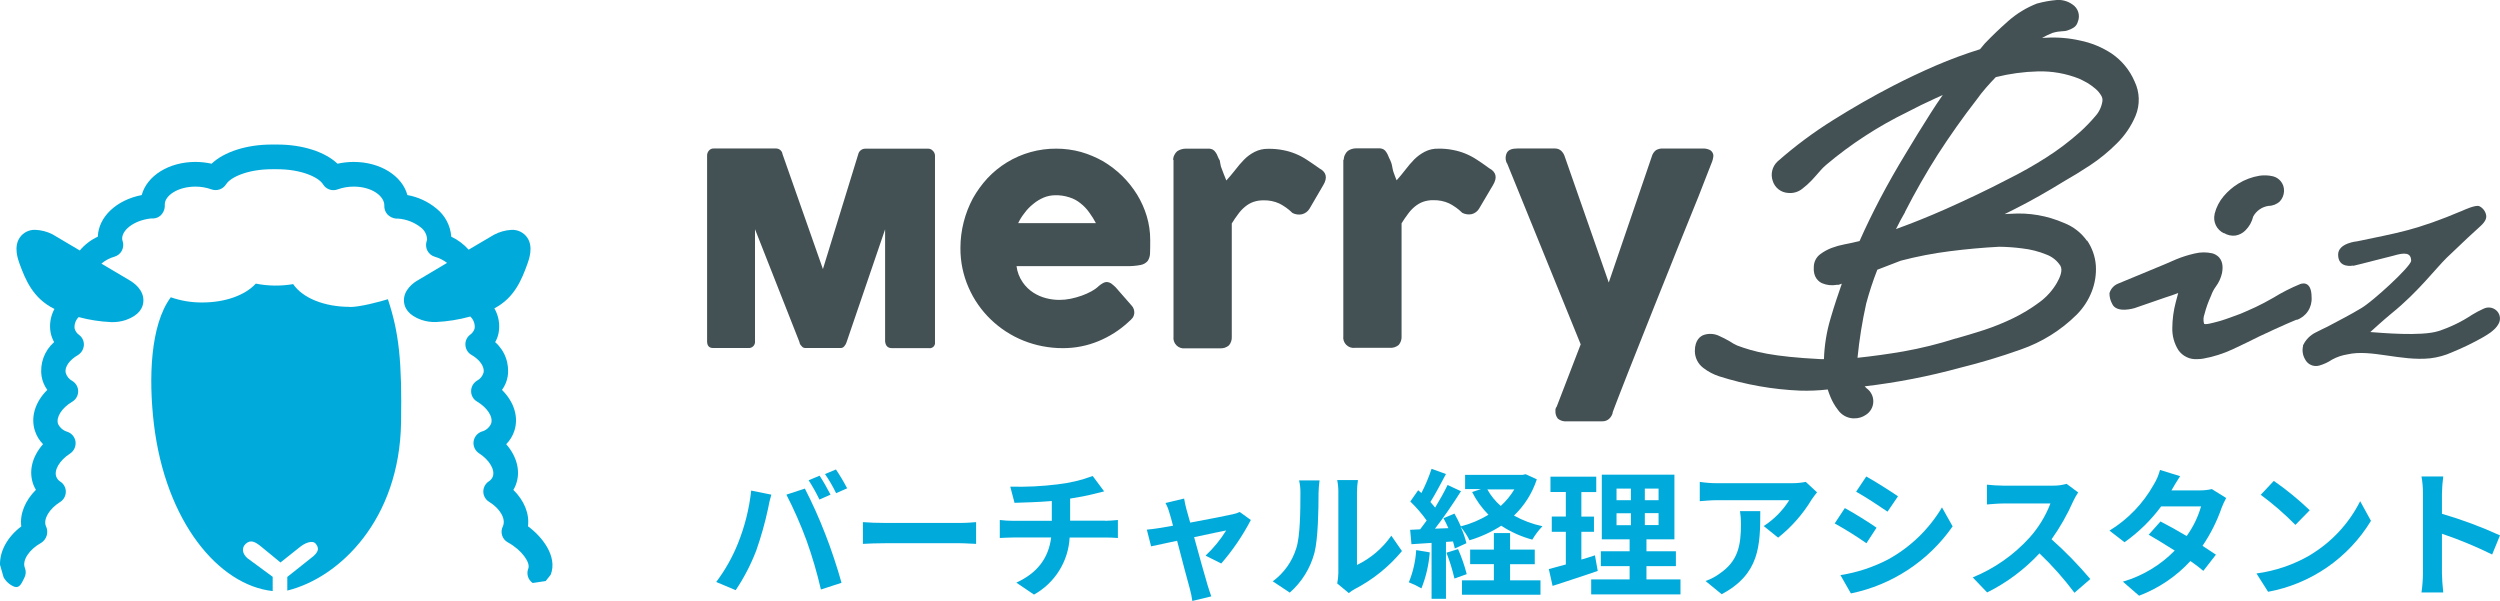 <svg width="611" height="147" viewBox="0 0 611 147" fill="none" xmlns="http://www.w3.org/2000/svg">
<g opacity="0.9">
<path d="M510.06 58.865C508.664 56.883 506.711 55.362 504.447 54.495C500.364 52.7 495.905 51.93 491.456 52.25C490.975 52.25 490.456 52.29 489.932 52.33L492.097 51.247C496.347 49.122 500.557 46.716 504.647 44.19C506.411 43.19 508.456 41.945 510.782 40.421C513.134 38.866 515.323 37.08 517.318 35.088C519.29 33.158 520.857 30.854 521.929 28.312C522.485 26.971 522.75 25.527 522.709 24.076C522.667 22.625 522.319 21.199 521.688 19.892C520.503 17.133 518.556 14.768 516.075 13.076C513.733 11.54 511.12 10.465 508.375 9.908C505.628 9.286 502.807 9.056 499.995 9.226C499.687 9.218 499.379 9.232 499.073 9.266C499.877 8.817 500.707 8.416 501.559 8.066C503.644 7.424 504.326 7.825 505.448 7.384C506.691 6.903 507.448 6.542 507.814 5.339C508.134 4.579 508.172 3.729 507.922 2.943C507.673 2.157 507.151 1.485 506.451 1.049C505.33 0.261 503.968 -0.108 502.602 0.007C501.016 0.144 499.446 0.426 497.911 0.849H497.871C495.284 1.851 492.895 3.303 490.814 5.139C488.814 6.903 486.885 8.748 485.08 10.632L483.917 12.032C480.269 13.169 476.683 14.494 473.171 16.001C469.562 17.565 465.994 19.249 462.586 21.013C457.694 23.539 452.803 26.346 448.071 29.313C443.255 32.312 438.695 35.705 434.438 39.457L434.358 39.537C433.757 40.123 433.333 40.866 433.134 41.681C432.935 42.496 432.97 43.351 433.235 44.148C433.476 44.984 433.973 45.724 434.657 46.263C435.34 46.803 436.175 47.114 437.044 47.155C438.267 47.278 439.49 46.92 440.452 46.155C441.298 45.513 442.09 44.803 442.818 44.03C443.5 43.268 444.181 42.546 444.818 41.785C445.271 41.251 445.768 40.754 446.302 40.301C449.317 37.751 452.49 35.394 455.802 33.244C459.101 31.096 462.529 29.154 466.067 27.43C468.272 26.267 470.638 25.104 473.124 23.982C473.685 23.741 474.247 23.461 474.808 23.22C473.765 24.663 472.808 26.187 471.841 27.671C469.716 30.999 467.631 34.407 465.586 37.815C463.461 41.303 461.416 44.915 459.491 48.561C457.727 51.929 456.043 55.377 454.479 58.906L453.437 59.147C452.715 59.347 451.837 59.508 450.831 59.708C449.752 59.911 448.692 60.206 447.663 60.59C446.692 60.961 445.775 61.46 444.936 62.074C444.436 62.43 444.027 62.898 443.741 63.441C443.456 63.984 443.302 64.587 443.292 65.201C443.092 67.767 444.455 68.81 445.292 69.211C446.43 69.697 447.685 69.836 448.901 69.611H449.342C449.602 69.499 449.87 69.406 450.142 69.33C449.26 71.856 448.298 74.703 447.375 77.87C446.418 81.087 445.88 84.415 445.775 87.77H444.975C433.147 87.17 428.656 85.97 424.566 84.442C423.964 84.174 423.387 83.852 422.842 83.48C421.936 82.944 420.998 82.462 420.035 82.037C418.91 81.536 417.64 81.465 416.466 81.837C415.624 82.118 414.221 83.037 414.221 85.806C414.225 86.609 414.416 87.4 414.777 88.116C415.139 88.833 415.663 89.456 416.306 89.936C417.475 90.837 418.791 91.528 420.195 91.981C426.574 94.012 433.194 95.185 439.882 95.469C442.158 95.541 444.436 95.448 446.698 95.188C446.898 95.788 447.098 96.388 447.34 96.952C447.805 98.1 448.426 99.18 449.184 100.16C449.593 100.754 450.129 101.249 450.753 101.61C451.378 101.97 452.074 102.187 452.793 102.245H453.154C454.168 102.268 455.163 101.973 456.001 101.403C456.546 101.062 456.998 100.591 457.318 100.034C457.637 99.476 457.815 98.849 457.835 98.206C457.855 97.564 457.716 96.927 457.431 96.35C457.146 95.774 456.724 95.277 456.201 94.903L455.72 94.422C463.589 93.497 471.378 91.982 479.02 89.891C484.053 88.649 489.019 87.154 493.901 85.412C499.025 83.635 503.684 80.73 507.534 76.912C509.142 75.303 510.398 73.378 511.223 71.259C512.022 69.22 512.364 67.03 512.223 64.844C512.053 62.676 511.32 60.589 510.098 58.79L510.06 58.865ZM463.469 55.818C464.111 54.495 464.832 53.172 465.594 51.849V51.769C468.04 46.998 470.726 42.269 473.613 37.735C476.54 33.204 479.708 28.713 483.036 24.423C483.784 23.365 484.587 22.348 485.442 21.376C486.164 20.534 486.966 19.692 487.768 18.85C491.14 18.006 494.594 17.536 498.068 17.45C501.495 17.355 504.906 17.954 508.095 19.212C508.695 19.493 509.378 19.812 510.14 20.254C510.863 20.689 511.547 21.186 512.185 21.738C512.726 22.209 513.186 22.764 513.548 23.382C513.797 23.79 513.896 24.272 513.829 24.745C513.617 26.14 512.99 27.44 512.029 28.474C510.92 29.779 509.728 31.011 508.46 32.163C505.832 34.514 503.016 36.647 500.04 38.538C497.009 40.468 493.877 42.234 490.658 43.831C485.686 46.437 480.474 48.883 475.258 51.209C471.369 52.933 467.358 54.537 463.39 55.98C463.387 55.958 463.39 55.936 463.397 55.915C463.404 55.895 463.415 55.876 463.43 55.86L463.469 55.818ZM453.969 87.494C454.411 83.031 455.119 78.6 456.091 74.222C456.842 71.406 457.752 68.635 458.817 65.922L464.551 63.712C468.506 62.677 472.525 61.901 476.581 61.391C480.671 60.87 484.72 60.509 488.61 60.308C490.488 60.327 492.362 60.461 494.223 60.708C496.276 60.934 498.287 61.447 500.197 62.232C501.584 62.755 502.765 63.711 503.565 64.959C504.207 66.082 503.445 67.846 502.683 69.169C501.598 71.027 500.136 72.638 498.393 73.9C496.406 75.377 494.285 76.666 492.058 77.749C489.759 78.869 487.387 79.833 484.958 80.636C482.432 81.436 480.106 82.16 478.058 82.721H477.978C473.789 84.059 469.516 85.117 465.187 85.889C461.458 86.531 457.687 87.052 453.92 87.453L453.969 87.494Z" fill="#2F3D41"/>
<path d="M543.58 56.977C544.397 57.474 545.357 57.685 546.307 57.577C547.253 57.431 548.126 56.981 548.793 56.294C549.724 55.369 550.377 54.203 550.678 52.926C551.057 52.226 551.596 51.625 552.251 51.172C552.906 50.719 553.658 50.427 554.447 50.32C555.478 50.308 556.466 49.907 557.214 49.197C557.812 48.533 558.165 47.684 558.214 46.791V46.631C558.235 45.831 557.985 45.047 557.505 44.407C557.024 43.767 556.342 43.307 555.568 43.103C554.48 42.835 553.349 42.781 552.24 42.943C550.377 43.247 548.592 43.915 546.987 44.908C545.66 45.735 544.47 46.763 543.459 47.955C542.407 49.199 541.653 50.666 541.254 52.245V52.325C541.037 53.25 541.146 54.222 541.562 55.077C541.978 55.931 542.677 56.616 543.539 57.016L543.58 56.977Z" fill="#2F3D41"/>
<path d="M561.302 78.11C558.816 79.11 552.402 82.079 552.202 82.2C550.117 83.242 547.912 84.325 545.666 85.368C543.368 86.436 540.943 87.204 538.449 87.653C537.972 87.73 537.489 87.77 537.006 87.773C536.113 87.835 535.218 87.665 534.41 87.278C533.602 86.892 532.908 86.303 532.395 85.568C531.37 83.938 530.854 82.039 530.912 80.114C530.932 78.002 531.214 75.901 531.754 73.859C531.954 73.097 532.154 72.335 532.354 71.614C531.311 72.014 530.269 72.375 529.227 72.697C527.503 73.297 524.576 74.297 521.689 75.303C521.689 75.303 517.238 76.703 516.196 74.22C515.764 73.435 515.543 72.551 515.554 71.654C515.701 71.133 515.966 70.653 516.327 70.25C516.688 69.847 517.137 69.531 517.639 69.328L529.147 64.557C529.547 64.357 530.469 63.957 531.914 63.357C533.357 62.77 534.846 62.301 536.365 61.957C537.785 61.604 539.269 61.59 540.695 61.917C541.417 62.117 543.782 63 543.061 66.728C542.797 67.934 542.278 69.069 541.537 70.056C541.063 70.707 540.685 71.423 540.414 72.181L540.334 72.381C539.682 73.802 539.159 75.278 538.77 76.792C538.497 77.51 538.455 78.295 538.65 79.037C538.65 79.558 541.096 78.837 542.459 78.476C544.384 77.915 545.907 77.276 547.511 76.712C548.032 76.471 549.556 75.87 551.24 75.068C553.165 74.146 553.485 73.945 555.651 72.742C557.71 71.473 559.869 70.373 562.106 69.454C562.106 69.454 564.953 68.131 564.953 72.662C565.037 73.857 564.726 75.047 564.066 76.047C563.407 77.047 562.436 77.802 561.304 78.195L561.302 78.11Z" fill="#2F3D41"/>
<path d="M575.175 64.959C577.621 64.398 583.114 62.914 584.875 62.513C587.682 61.671 589.286 61.671 589.286 63.796C588.925 65.396 579.986 73.579 577.177 75.263C574.41 76.947 571.524 78.39 568.837 79.834C567.995 80.234 566.993 80.716 565.91 81.277C564.626 81.919 563.585 82.96 562.943 84.244L562.863 84.404V84.564C562.6 85.686 562.787 86.867 563.384 87.852C563.631 88.332 564.004 88.734 564.464 89.016C564.923 89.299 565.451 89.449 565.99 89.452C566.288 89.452 566.585 89.412 566.872 89.332C567.969 89.011 569.01 88.525 569.959 87.889C571.133 87.248 572.408 86.814 573.728 86.606C579.462 85.283 586.759 88.33 593.976 87.568C595.819 87.347 597.617 86.846 599.309 86.084C601.967 84.997 604.552 83.738 607.047 82.315C607.247 82.195 607.568 81.995 608.009 81.715C608.559 81.386 609.071 80.996 609.533 80.552C610.025 80.108 610.432 79.578 610.733 78.988C610.951 78.529 611.033 78.016 610.969 77.512C610.905 77.007 610.698 76.532 610.372 76.141C609.965 75.659 609.406 75.329 608.787 75.205C608.168 75.082 607.526 75.171 606.964 75.459C605.997 75.892 605.06 76.388 604.157 76.943C601.623 78.631 598.871 79.967 595.977 80.912C591.727 82.275 581.663 81.312 579.297 81.153C579.297 81.153 582.505 78.226 584.509 76.582C590.809 71.53 595.575 65.315 597.981 62.99C603.193 57.978 603.715 57.577 606.281 55.211C607.444 54.128 607.765 53.326 607.604 52.525C607.509 52.07 607.312 51.641 607.027 51.273C606.743 50.905 606.378 50.606 605.96 50.4C605.118 49.959 602.031 51.4 602.031 51.4C590.323 56.372 585.752 56.933 576.089 58.978C576.089 58.978 571.438 59.378 571.438 62.226C571.438 65.674 575.047 64.912 575.047 64.912L575.175 64.959Z" fill="#2F3D41"/>
</g>
<g opacity="0.9">
<path d="M172.814 37.935C172.828 37.501 172.999 37.088 173.295 36.772C173.434 36.612 173.607 36.486 173.801 36.402C173.996 36.319 174.207 36.281 174.418 36.291H189.654C190.046 36.285 190.427 36.425 190.722 36.684C191.018 36.942 191.207 37.301 191.254 37.691L201.122 65.761L209.743 37.734C209.827 37.338 210.044 36.984 210.358 36.729C210.672 36.475 211.063 36.335 211.467 36.334H226.867C227.071 36.336 227.272 36.38 227.458 36.463C227.644 36.545 227.812 36.665 227.95 36.815C228.283 37.113 228.485 37.531 228.511 37.978V83.644C228.538 83.843 228.517 84.046 228.451 84.236C228.386 84.426 228.276 84.598 228.132 84.738C227.988 84.879 227.813 84.983 227.621 85.044C227.429 85.104 227.226 85.119 227.027 85.087H218.002C216.96 85.087 216.438 84.526 216.318 83.443V56.058L206.895 83.644C206.806 83.971 206.641 84.273 206.414 84.526C206.325 84.673 206.202 84.797 206.056 84.888C205.911 84.979 205.745 85.035 205.574 85.051H196.711C196.54 85.036 196.374 84.981 196.228 84.89C196.082 84.8 195.959 84.676 195.869 84.53C195.595 84.296 195.422 83.966 195.388 83.608L184.522 56.018V83.404C184.545 83.626 184.518 83.85 184.444 84.06C184.369 84.271 184.248 84.462 184.09 84.62C183.932 84.778 183.741 84.898 183.531 84.973C183.32 85.047 183.096 85.074 182.874 85.051H174.257C173.295 85.051 172.814 84.49 172.814 83.407V37.935Z" fill="#2F3D41"/>
<path d="M275.78 78.712C273.621 80.704 271.122 82.293 268.402 83.403C265.654 84.529 262.711 85.102 259.742 85.087C256.446 85.095 253.178 84.469 250.119 83.243C247.152 82.047 244.444 80.291 242.142 78.071C239.843 75.859 238.003 73.216 236.729 70.292C235.384 67.236 234.702 63.93 234.729 60.592C234.728 58.455 234.997 56.326 235.529 54.257C236.04 52.248 236.793 50.309 237.769 48.481C238.767 46.705 239.966 45.05 241.342 43.548C242.742 42.061 244.333 40.767 246.073 39.699C249.714 37.467 253.907 36.301 258.178 36.331C260.196 36.332 262.205 36.601 264.152 37.131C266.053 37.676 267.883 38.443 269.605 39.416C271.289 40.42 272.85 41.618 274.256 42.985C275.649 44.358 276.874 45.893 277.905 47.556C278.919 49.21 279.714 50.989 280.271 52.849C280.831 54.722 281.114 56.667 281.113 58.623C281.113 59.906 281.113 60.949 281.073 61.791C281.082 62.486 280.887 63.169 280.512 63.756C280.072 64.281 279.462 64.635 278.788 64.756C277.612 64.982 276.415 65.076 275.219 65.037H248.435C248.613 66.464 249.136 67.826 249.959 69.006C250.65 70.013 251.536 70.873 252.565 71.532C253.539 72.157 254.609 72.618 255.733 72.895C256.768 73.158 257.832 73.293 258.901 73.295C259.83 73.296 260.758 73.202 261.668 73.014C262.593 72.821 263.504 72.566 264.395 72.252C265.224 71.955 266.029 71.593 266.801 71.169C267.444 70.823 268.038 70.392 268.565 69.886C268.887 69.61 269.236 69.368 269.608 69.164C269.889 69.005 270.207 68.922 270.53 68.923C270.885 68.943 271.229 69.053 271.53 69.244C271.926 69.537 272.302 69.859 272.653 70.206L276.582 74.697C276.819 74.948 276.997 75.249 277.103 75.579C277.184 75.837 277.225 76.107 277.223 76.379C277.219 76.836 277.08 77.283 276.823 77.662C276.543 78.021 276.22 78.344 275.861 78.624L275.78 78.712ZM257.897 47.718C256.934 47.722 255.981 47.914 255.091 48.281C254.162 48.67 253.297 49.197 252.525 49.845C251.718 50.478 251.003 51.22 250.4 52.05C249.785 52.816 249.26 53.65 248.836 54.536H267.842C267.346 53.601 266.783 52.703 266.158 51.85C265.568 51.032 264.866 50.301 264.072 49.681C263.279 49.03 262.366 48.539 261.386 48.238C260.249 47.862 259.055 47.686 257.858 47.717L257.897 47.718Z" fill="#2F3D41"/>
<path d="M286.726 39.097C286.715 38.679 286.811 38.266 287.007 37.897C287.167 37.545 287.4 37.231 287.689 36.975C288.283 36.578 288.975 36.356 289.689 36.333H295.306C295.695 36.313 296.082 36.397 296.429 36.574C296.704 36.748 296.937 36.981 297.111 37.256C297.318 37.536 297.481 37.847 297.592 38.178C297.733 38.541 297.908 38.889 298.113 39.22C298.153 39.3 298.273 40.343 298.394 40.704C298.554 41.104 298.715 41.504 298.875 41.987C299.035 42.47 299.236 42.869 299.396 43.31C299.556 43.71 299.677 43.992 299.717 44.11C300.479 43.31 301.16 42.426 301.882 41.544C302.55 40.657 303.273 39.814 304.047 39.018C304.795 38.255 305.661 37.618 306.613 37.133C307.654 36.6 308.812 36.338 309.981 36.371C311.192 36.349 312.402 36.457 313.59 36.692C314.62 36.882 315.628 37.178 316.597 37.574C317.58 37.973 318.52 38.47 319.404 39.058C320.326 39.658 321.329 40.341 322.451 41.143C324.175 42.065 324.496 43.428 323.413 45.233L320.045 51.007C319.634 51.687 318.971 52.176 318.201 52.37C317.412 52.535 316.59 52.421 315.875 52.049C314.923 51.106 313.827 50.32 312.627 49.723C311.444 49.19 310.156 48.93 308.858 48.961C307.986 48.941 307.117 49.076 306.292 49.361C305.563 49.63 304.886 50.023 304.292 50.524C303.652 51.045 303.086 51.651 302.608 52.324C302.087 53.005 301.565 53.767 301.044 54.609V82.28C301.098 83.049 300.854 83.811 300.362 84.405C300.049 84.673 299.685 84.875 299.293 84.999C298.9 85.123 298.486 85.166 298.076 85.127H289.696C289.304 85.183 288.903 85.148 288.527 85.023C288.151 84.897 287.809 84.686 287.529 84.406C287.248 84.126 287.037 83.784 286.911 83.409C286.786 83.032 286.75 82.632 286.806 82.24V39.097H286.726Z" fill="#2F3D41"/>
<path d="M328.426 39.021C328.419 38.604 328.516 38.191 328.707 37.821C328.867 37.469 329.1 37.155 329.389 36.899C329.974 36.485 330.672 36.261 331.389 36.257H337.002C337.391 36.237 337.778 36.32 338.125 36.498C338.409 36.661 338.644 36.896 338.807 37.18C339.006 37.465 339.168 37.775 339.288 38.102C339.408 38.463 339.609 38.784 339.769 39.144C339.884 39.376 339.978 39.617 340.05 39.866C340.21 40.266 340.371 41.51 340.531 41.951C340.691 42.432 340.852 42.833 341.012 43.274C341.172 43.674 341.293 43.956 341.333 44.074C342.055 43.274 342.776 42.39 343.458 41.508C344.126 40.621 344.849 39.778 345.623 38.982C346.378 38.227 347.243 37.592 348.189 37.097C349.227 36.555 350.387 36.292 351.557 36.335C352.755 36.309 353.952 36.417 355.126 36.656C356.156 36.846 357.164 37.141 358.133 37.538C359.116 37.937 360.056 38.434 360.94 39.022C361.862 39.622 362.865 40.305 363.947 41.107C365.671 42.029 365.992 43.392 364.909 45.197L361.501 50.971C361.306 51.305 361.046 51.598 360.737 51.832C360.428 52.066 360.076 52.236 359.701 52.334C358.912 52.498 358.09 52.385 357.375 52.013C356.423 51.069 355.327 50.284 354.127 49.687C352.942 49.158 351.655 48.898 350.358 48.925C349.485 48.901 348.616 49.037 347.792 49.325C347.063 49.594 346.386 49.987 345.792 50.488C345.152 51.009 344.585 51.614 344.108 52.288C343.587 52.969 343.065 53.731 342.544 54.573V82.161C342.598 82.93 342.354 83.691 341.862 84.286C341.549 84.553 341.186 84.755 340.793 84.879C340.4 85.004 339.987 85.047 339.577 85.008H331.197C330.805 85.064 330.404 85.029 330.028 84.904C329.652 84.779 329.31 84.568 329.029 84.288C328.748 84.007 328.537 83.666 328.411 83.29C328.286 82.913 328.25 82.513 328.306 82.121V39.021H328.426Z" fill="#2F3D41"/>
<path d="M368.281 39.9C368.082 39.501 367.979 39.062 367.979 38.617C367.979 38.171 368.082 37.732 368.281 37.334C368.681 36.611 369.524 36.291 370.847 36.291H380.029C380.59 36.28 381.134 36.48 381.553 36.852C381.969 37.248 382.273 37.745 382.435 38.295L393.18 69.05L403.685 38.295C403.845 37.661 404.212 37.098 404.727 36.696C405.264 36.395 405.877 36.256 406.491 36.295H416.074C416.636 36.266 417.198 36.362 417.718 36.577C418.083 36.718 418.383 36.989 418.56 37.339C418.735 37.656 418.792 38.025 418.72 38.38C418.669 38.764 418.575 39.141 418.439 39.504C417.477 41.83 416.274 45.157 415.151 47.923C414.028 50.69 412.866 53.578 411.663 56.544C410.463 59.551 409.217 62.559 408.014 65.644C406.771 68.731 405.568 71.779 404.365 74.745C403.202 77.712 402.039 80.599 400.957 83.326C399.874 86.093 398.872 88.579 397.95 90.903C397.068 93.189 396.266 95.194 395.584 96.957C394.902 98.681 394.421 100.045 394.06 100.968L394.18 100.768C394.046 101.383 393.724 101.943 393.258 102.368C392.806 102.769 392.219 102.984 391.614 102.968H383.033C382.629 103.018 382.218 102.988 381.826 102.878C381.433 102.767 381.067 102.58 380.748 102.326C380.313 101.782 380.099 101.095 380.148 100.401C380.114 100.153 380.156 99.901 380.268 99.678C380.321 99.564 380.388 99.456 380.468 99.358L386.322 84.157L368.322 39.892L368.281 39.9Z" fill="#2F3D41"/>
</g>
<path d="M183.559 119.892L188.515 120.892C188.18 122.009 187.913 123.144 187.715 124.292C186.973 127.76 186.012 131.178 184.837 134.524C183.531 137.942 181.842 141.201 179.801 144.237L175.045 142.237C177.223 139.34 179.01 136.168 180.361 132.804C182.022 128.668 183.11 124.323 183.595 119.892H183.559ZM192.193 120.892L196.71 119.413C198.576 123.038 200.246 126.761 201.71 130.565C202.949 133.643 204.748 139.039 205.667 142.436L200.631 144.075C199.692 140.013 198.518 136.01 197.114 132.084C195.703 128.257 194.061 124.519 192.195 120.891L192.193 120.892ZM202.985 120.892L200.267 122.092C199.49 120.465 198.609 118.89 197.629 117.376L200.307 116.257C201.146 117.496 202.345 119.657 202.985 120.894V120.892ZM207.062 119.333L204.344 120.533C203.564 118.905 202.655 117.341 201.626 115.857L204.304 114.738C205.308 116.232 206.229 117.78 207.062 119.375V119.333Z" fill="#00ABDC"/>
<path d="M210.898 127.607C212.137 127.727 214.615 127.807 216.374 127.807H234.6C236.159 127.807 237.678 127.687 238.557 127.607V132.923C237.757 132.923 235.999 132.763 234.6 132.763H216.378C214.459 132.763 212.178 132.843 210.902 132.923L210.898 127.607Z" fill="#00ABDC"/>
<path d="M270.134 127.288C270.853 127.288 272.492 127.168 273.212 127.088V131.488C272.293 131.408 271.134 131.368 270.212 131.368H261.42C261.267 134.241 260.387 137.027 258.862 139.467C257.338 141.907 255.22 143.92 252.706 145.318L248.39 142.396C253.546 140.038 256.264 136.396 256.904 131.364H247.551C246.512 131.364 245.233 131.444 244.351 131.484V127.084C245.385 127.214 246.427 127.281 247.469 127.284H257.063V122.451C253.785 122.731 250.228 122.811 247.95 122.891L246.911 118.934C250.783 119.04 254.658 118.853 258.502 118.374C261.426 118.049 264.299 117.364 267.056 116.336L269.856 120.093C268.697 120.373 267.818 120.613 267.256 120.733C265.577 121.173 263.579 121.533 261.54 121.852V127.252H270.094L270.134 127.288Z" fill="#00ABDC"/>
<path d="M294.675 135.761C296.604 133.952 298.285 131.895 299.675 129.646C298.875 129.806 295.475 130.485 291.841 131.285C293.12 135.922 294.559 141.158 295.119 142.956C295.319 143.556 295.759 145.074 296.038 145.756L291.401 146.875C291.27 145.876 291.07 144.887 290.801 143.917C290.281 142.078 288.882 136.802 287.683 132.166C284.845 132.766 282.367 133.285 281.328 133.525L280.286 129.445C281.365 129.325 282.286 129.245 283.404 129.045C283.884 128.965 285.083 128.765 286.682 128.485C286.362 127.166 286.042 126.085 285.803 125.327C285.581 124.491 285.259 123.685 284.844 122.927L289.401 121.848C289.543 122.723 289.729 123.591 289.961 124.448L290.88 127.726C295.197 126.926 299.953 126.007 301.272 125.688C301.866 125.574 302.444 125.386 302.991 125.128L305.706 127.087C303.719 130.902 301.291 134.47 298.471 137.719L294.715 135.841L294.675 135.761Z" fill="#00ABDC"/>
<path d="M311.064 142.075C313.805 140.059 315.823 137.214 316.82 133.961C317.779 131.043 317.82 124.608 317.82 120.491C317.844 119.456 317.736 118.421 317.5 117.413H322.5C322.357 118.434 322.276 119.463 322.256 120.494C322.256 124.494 322.136 131.686 321.256 135.083C320.26 138.862 318.159 142.258 315.221 144.836L311.064 142.075ZM326.812 142.595C326.98 141.766 327.074 140.923 327.092 140.077V120.252C327.101 119.272 327.007 118.294 326.812 117.334H331.884C331.732 118.313 331.652 119.301 331.644 120.292V138.078C335.012 136.456 337.903 133.992 340.038 130.923L342.638 134.68C339.459 138.508 335.546 141.661 331.129 143.954C330.602 144.235 330.107 144.57 329.65 144.954L326.812 142.594V142.595Z" fill="#00ABDC"/>
<path d="M349.435 135.042C349.199 138.046 348.512 140.996 347.397 143.795C346.411 143.223 345.382 142.728 344.319 142.316C345.349 139.809 345.958 137.148 346.119 134.442L349.437 135.002L349.435 135.042ZM375.576 117.215C374.47 120.556 372.562 123.575 370.02 126.008C372.195 127.218 374.539 128.095 376.975 128.608C376.024 129.601 375.193 130.701 374.497 131.886C371.801 131.163 369.238 130.015 366.903 128.486C364.497 130.029 361.887 131.226 359.149 132.043C358.567 130.866 357.842 129.765 356.991 128.765C357.591 130.048 358.06 131.388 358.391 132.765L355.553 134.044C355.433 133.524 355.313 132.965 355.113 132.325L353.394 132.445V146.355H349.875V132.683L344.959 133.003L344.639 129.486L347.077 129.366C347.597 128.726 348.116 127.966 348.677 127.208C347.491 125.541 346.152 123.989 344.677 122.571L346.596 119.813C346.836 120.013 347.116 120.253 347.396 120.492C348.376 118.589 349.205 116.61 349.874 114.576L353.391 115.855C352.152 118.173 350.791 120.771 349.591 122.69C350.031 123.17 350.391 123.649 350.75 124.049C351.909 122.13 352.988 120.212 353.788 118.533L357.066 120.052C355.187 123.01 352.866 126.452 350.711 129.205L353.989 129.085C353.629 128.246 353.189 127.406 352.789 126.647L355.471 125.527C356.046 126.538 356.567 127.579 357.03 128.645C359.407 128.03 361.682 127.074 363.785 125.807C362.165 124.179 360.815 122.303 359.785 120.251L361.943 119.532H358.069V116.056H372.139L372.858 115.896L375.576 117.135V117.215ZM356.35 134.202C357.22 136.18 357.929 138.225 358.468 140.317L355.468 141.396C354.971 139.246 354.317 137.135 353.509 135.081L356.347 134.202H356.35ZM369.061 141.836H376.495V145.353H357.309V141.837H365.103V137.88H359.303V134.327H365.103V130.285H369.06V134.327H375.096V137.884H369.06V141.837L369.061 141.836ZM363.505 119.613C364.352 121.141 365.461 122.508 366.783 123.65C368.083 122.476 369.201 121.116 370.101 119.613H363.505Z" fill="#00ABDC"/>
<path d="M390.524 139.518C386.767 140.837 382.73 142.118 379.452 143.195L378.533 139.078C379.733 138.758 381.133 138.399 382.69 137.959V129.966H379.252V126.248H382.689V120.248H378.933V116.496H390.125V120.253H386.487V126.253H389.565V129.966H386.487V136.761C387.606 136.441 388.725 136.082 389.805 135.722L390.484 139.522L390.524 139.518ZM410.709 141.596V145.273H388.885V141.597H398.278V138.359H391.243V134.722H398.278V131.806H391.483V116.016H409.23V131.806H402.395V134.724H409.59V138.361H402.395V141.599H410.749L410.709 141.596ZM395.081 122.251H398.598V119.413H395.081V122.251ZM395.081 128.366H398.598V125.449H395.081V128.366ZM405.353 119.413H401.996V122.251H405.353V119.413ZM405.353 125.413H401.996V128.331H405.353V125.413Z" fill="#00ABDC"/>
<path d="M444.085 120.331C443.613 120.893 443.173 121.481 442.766 122.09C440.613 125.66 437.838 128.814 434.572 131.403L431.055 128.565C433.569 126.941 435.697 124.785 437.29 122.25H419.583C418.144 122.25 417.025 122.37 415.426 122.49V117.773C416.801 117.985 418.191 118.092 419.583 118.093H437.889C439.042 118.103 440.194 117.996 441.326 117.773L444.044 120.291L444.085 120.331ZM430.215 124.931C430.215 133.365 430.055 140.28 420.782 145.231L416.825 141.993C418.102 141.558 419.302 140.924 420.382 140.114C424.699 137.114 425.498 133.514 425.498 127.963C425.496 126.946 425.416 125.93 425.258 124.925H430.174L430.215 124.931Z" fill="#00ABDC"/>
<path d="M458.633 128.965L456.155 132.765C453.655 131.021 451.067 129.407 448.401 127.929L450.879 124.172C453.157 125.411 456.879 127.729 458.633 128.972V128.965ZM461.391 136.759C466.864 133.772 471.433 129.368 474.621 124.009L477.221 128.646C471.342 137.094 462.442 142.961 452.361 145.034L449.803 140.557C453.846 139.925 457.761 138.641 461.394 136.757L461.391 136.759ZM463.869 121.291L461.311 125.048C459.392 123.729 455.875 121.411 453.637 120.172L456.115 116.455C458.353 117.694 462.115 120.092 463.869 121.291Z" fill="#00ABDC"/>
<path d="M507.917 120.332C507.463 121.006 507.062 121.714 506.717 122.45C505.264 125.738 503.483 128.872 501.401 131.803C504.784 134.813 507.95 138.058 510.874 141.516L506.997 144.873C504.42 141.428 501.559 138.206 498.443 135.24C494.792 139.17 490.46 142.407 485.656 144.794L482.139 141.117C487.448 138.95 492.202 135.617 496.049 131.364C498.232 128.924 499.952 126.107 501.125 123.05H489.61C488.171 123.05 486.332 123.25 485.61 123.29V118.454C486.529 118.574 488.61 118.694 489.61 118.694H501.561C502.748 118.72 503.933 118.571 505.078 118.254L507.878 120.332H507.917Z" fill="#00ABDC"/>
<path d="M544.09 121.691C543.662 122.465 543.288 123.267 542.971 124.091C541.828 127.388 540.255 130.519 538.294 133.404C539.533 134.204 540.694 134.963 541.572 135.562L538.494 139.519C537.484 138.664 536.43 137.863 535.336 137.119C531.869 140.883 527.571 143.785 522.785 145.593L518.828 142.156C523.635 140.759 528 138.143 531.499 134.562C529.181 133.083 526.862 131.684 525.144 130.685L528.022 127.447C529.822 128.366 532.139 129.647 534.422 131.004C536.002 128.813 537.192 126.366 537.939 123.769H528.186C525.684 127.143 522.662 130.098 519.233 132.522L515.556 129.684C520.076 126.921 523.806 123.039 526.388 118.412C527.065 117.308 527.577 116.109 527.907 114.855L532.823 116.374C532.023 117.574 531.104 119.132 530.705 119.851H537.611C538.606 119.859 539.598 119.752 540.569 119.531L544.046 121.689L544.09 121.691Z" fill="#00ABDC"/>
<path d="M564.474 135.72C569.773 132.584 574.059 127.992 576.825 122.49L579.463 127.29C576.732 131.79 573.08 135.662 568.747 138.651C564.414 141.64 559.498 143.679 554.322 144.634L551.484 140.157C556.075 139.54 560.501 138.033 564.514 135.72H564.474ZM564.474 124.728L560.997 128.285C558.371 125.614 555.537 123.155 552.523 120.931L555.723 117.531C558.824 119.683 561.751 122.075 564.477 124.686L564.474 124.728Z" fill="#00ABDC"/>
<path d="M609.081 135.521C605.106 133.564 601.006 131.868 596.81 130.445V140.078C596.81 141.078 596.97 143.435 597.13 144.794H591.814C592.035 143.231 592.155 141.656 592.174 140.078V120.572C592.175 119.192 592.054 117.814 591.814 116.455H597.13C596.954 117.821 596.848 119.195 596.81 120.572V125.572C601.661 126.987 606.403 128.75 610.999 130.848L609.08 135.524L609.081 135.521Z" fill="#00ABDC"/>
<path d="M85.508 74.997C79.154 74.997 73.908 72.773 71.648 69.437C68.621 69.954 65.526 69.914 62.514 69.318C59.933 72.138 55.087 73.925 49.408 73.925C46.799 73.944 44.206 73.514 41.743 72.654C36.699 79.445 36.302 92.554 37.613 103.631C40.472 127.54 53.458 143.028 66.644 144.458V140.968L60.488 136.441C59.138 135.289 59.058 133.86 60.011 132.946C61.242 131.794 62.354 132.39 63.863 133.621L68.55 137.468L72.998 133.933C74.507 132.622 76.453 131.908 77.208 132.94C77.963 133.933 77.923 134.727 76.608 135.919L70.214 141.002V144.338C83.085 141.162 97.664 126.904 98.018 103.274C98.256 88.302 97.541 81.391 94.801 73.131C92.736 73.766 88.01 75.037 85.428 75.037L85.508 74.997Z" fill="#00ABDC"/>
<path d="M0.001 138.024C-0.078 134.688 1.828 131.193 5.201 128.651C4.801 125.593 6.154 122.336 8.775 119.715C8.566 119.357 8.38 118.985 8.219 118.603C6.908 115.303 7.819 111.613 10.519 108.555C9.611 107.642 8.932 106.526 8.541 105.299C7.429 101.923 8.62 98.19 11.559 95.291C10.847 94.314 10.371 93.184 10.169 91.991C9.934 90.45 10.091 88.874 10.626 87.41C11.16 85.945 12.055 84.639 13.227 83.611C12.839 82.916 12.558 82.166 12.393 81.387C12 79.381 12.323 77.301 13.306 75.509C7.985 72.892 6.201 68.285 4.769 64.432C4.412 63.399 3.26 60.341 4.848 58.038C5.274 57.431 5.848 56.941 6.514 56.615C7.181 56.289 7.92 56.136 8.661 56.172C10.097 56.237 11.504 56.602 12.791 57.244L19.501 61.216C20.705 59.781 22.21 58.629 23.909 57.84C24.068 52.995 28.476 48.865 34.632 47.673C35.903 42.987 41.225 39.573 47.778 39.573C49.1 39.577 50.419 39.723 51.71 40.01C54.768 37.11 60.249 35.324 66.444 35.324H67.755C73.955 35.324 79.431 37.111 82.489 40.01C83.78 39.725 85.098 39.579 86.421 39.573C92.974 39.573 98.296 42.988 99.567 47.673C102.183 48.137 104.633 49.275 106.676 50.973C107.719 51.808 108.578 52.849 109.2 54.031C109.822 55.214 110.193 56.512 110.29 57.844C111.904 58.609 113.348 59.69 114.539 61.021L120.739 57.367C122.066 56.665 123.529 56.258 125.028 56.176C125.769 56.141 126.508 56.293 127.174 56.619C127.841 56.946 128.414 57.436 128.841 58.043C130.43 60.307 129.278 63.404 128.92 64.437C127.53 68.25 125.783 72.777 120.82 75.358C121.88 77.18 122.247 79.324 121.853 81.395C121.701 82.178 121.419 82.93 121.019 83.619C122.191 84.647 123.086 85.953 123.62 87.418C124.155 88.882 124.312 90.458 124.077 91.999C123.875 93.192 123.399 94.322 122.687 95.299C125.626 98.199 126.817 101.931 125.705 105.307C125.302 106.531 124.622 107.645 123.719 108.564C126.38 111.622 127.333 115.315 126.019 118.612C125.874 119.002 125.687 119.374 125.463 119.724C128.124 122.345 129.434 125.562 129.037 128.624C132.413 131.086 136.344 135.931 134.597 140.459L133.366 142.008L130.189 142.485C129.634 142.106 129.225 141.549 129.03 140.907C128.835 140.264 128.866 139.573 129.117 138.95C129.673 137.56 127.608 134.462 124.117 132.556C123.435 132.185 122.928 131.559 122.705 130.816C122.482 130.072 122.561 129.271 122.926 128.585C123.681 126.758 122.171 124.256 119.511 122.628C119.092 122.367 118.745 122.004 118.502 121.574C118.26 121.144 118.128 120.66 118.121 120.166C118.118 119.674 118.235 119.188 118.464 118.752C118.693 118.316 119.025 117.943 119.432 117.666C119.876 117.396 120.223 116.993 120.425 116.514C121.06 114.886 119.631 112.423 117.089 110.795C116.619 110.493 116.243 110.064 116.005 109.559C115.766 109.054 115.674 108.491 115.739 107.936C115.81 107.383 116.034 106.859 116.384 106.425C116.735 105.99 117.199 105.661 117.725 105.474C118.231 105.347 118.702 105.105 119.101 104.768C119.499 104.431 119.816 104.007 120.025 103.528C120.581 101.9 119.112 99.636 116.57 98.128C116.128 97.869 115.763 97.497 115.512 97.05C115.261 96.604 115.132 96.099 115.14 95.586C115.141 95.076 115.273 94.574 115.523 94.129C115.774 93.683 116.134 93.31 116.57 93.044C116.966 92.836 117.314 92.549 117.595 92.201C117.875 91.853 118.08 91.45 118.198 91.019C118.436 89.629 117.285 87.919 115.219 86.73C114.795 86.487 114.439 86.141 114.182 85.725C113.926 85.309 113.777 84.835 113.75 84.347C113.711 83.861 113.796 83.372 113.998 82.928C114.199 82.483 114.51 82.097 114.902 81.805C115.45 81.425 115.844 80.861 116.014 80.216C116.066 79.689 115.997 79.157 115.811 78.662C115.625 78.166 115.328 77.72 114.942 77.357C112.195 78.119 109.371 78.572 106.523 78.707C105.337 78.738 104.154 78.564 103.028 78.191C99.728 77.039 98.858 75.173 98.739 73.783C98.461 70.844 101.239 68.978 102.115 68.501L109.264 64.252C108.363 63.563 107.338 63.051 106.246 62.743C105.865 62.629 105.512 62.441 105.205 62.188C104.898 61.936 104.644 61.625 104.459 61.274C104.099 60.562 104.027 59.738 104.259 58.974C104.327 58.824 104.367 58.662 104.378 58.497C104.354 57.933 104.206 57.381 103.946 56.88C103.685 56.378 103.317 55.941 102.869 55.597C101.284 54.34 99.36 53.586 97.343 53.432H96.827C96.011 53.355 95.251 52.989 94.682 52.399C94.415 52.097 94.211 51.745 94.081 51.363C93.952 50.981 93.899 50.577 93.927 50.175C93.927 47.911 90.869 45.608 86.461 45.608C85.121 45.603 83.79 45.831 82.529 46.283C81.883 46.531 81.172 46.543 80.518 46.318C79.865 46.093 79.311 45.645 78.955 45.052C77.843 43.265 73.555 41.359 67.755 41.359H66.445C60.645 41.359 56.358 43.265 55.245 45.052C54.878 45.633 54.324 46.072 53.674 46.295C53.024 46.519 52.318 46.515 51.671 46.283C50.422 45.834 49.105 45.606 47.779 45.608C43.371 45.608 40.273 47.872 40.273 49.937C40.352 50.776 40.111 51.613 39.598 52.28C39.351 52.609 39.035 52.879 38.672 53.071C38.309 53.263 37.908 53.373 37.498 53.392H36.898C32.529 53.869 29.67 56.41 29.869 58.475C29.88 58.64 29.92 58.802 29.988 58.952C30.22 59.716 30.148 60.54 29.788 61.252C29.603 61.604 29.349 61.916 29.043 62.169C28.736 62.422 28.382 62.611 28.001 62.725C26.819 63.056 25.721 63.638 24.785 64.432L31.695 68.523C32.529 69 35.309 70.823 35.031 73.805C34.912 75.195 34.038 77.062 30.742 78.213C29.615 78.585 28.433 78.76 27.247 78.729C24.536 78.612 21.846 78.199 19.225 77.498C18.86 77.856 18.581 78.292 18.408 78.774C18.236 79.255 18.176 79.77 18.232 80.278C18.402 80.923 18.796 81.487 19.344 81.867C19.735 82.159 20.046 82.545 20.248 82.99C20.449 83.434 20.535 83.923 20.496 84.409C20.455 84.894 20.301 85.362 20.046 85.776C19.791 86.19 19.442 86.538 19.027 86.792C16.962 87.983 15.77 89.692 16.048 91.081C16.166 91.512 16.371 91.915 16.651 92.263C16.931 92.611 17.28 92.898 17.676 93.106C18.115 93.371 18.478 93.746 18.729 94.193C18.98 94.641 19.109 95.146 19.105 95.659C19.101 96.172 18.964 96.675 18.706 97.119C18.448 97.563 18.079 97.931 17.636 98.189C15.094 99.698 13.665 101.962 14.181 103.589C14.403 104.059 14.723 104.476 15.12 104.811C15.517 105.147 15.981 105.394 16.481 105.535C17.009 105.718 17.476 106.046 17.827 106.481C18.178 106.917 18.4 107.442 18.467 107.997C18.523 108.552 18.427 109.111 18.19 109.615C17.952 110.118 17.581 110.548 17.117 110.856C14.575 112.484 13.106 114.947 13.781 116.575C13.983 117.054 14.33 117.457 14.774 117.727C15.187 117.998 15.524 118.37 15.753 118.807C15.983 119.245 16.097 119.733 16.085 120.227C16.077 120.721 15.946 121.205 15.704 121.635C15.461 122.065 15.114 122.428 14.695 122.689C12.034 124.357 10.565 126.859 11.2 128.527C11.56 129.231 11.645 130.043 11.44 130.806C11.234 131.57 10.752 132.229 10.088 132.657C7.109 134.285 5.362 136.986 6.077 138.773C6.235 139.161 6.306 139.579 6.286 139.998C6.265 140.416 6.153 140.825 5.958 141.196L5.68 141.752C5.243 142.626 4.687 143.852 3.456 143.38C2.363 142.923 1.455 142.113 0.875 141.08L0.001 138.024Z" fill="#00ABDC"/>
</svg>
